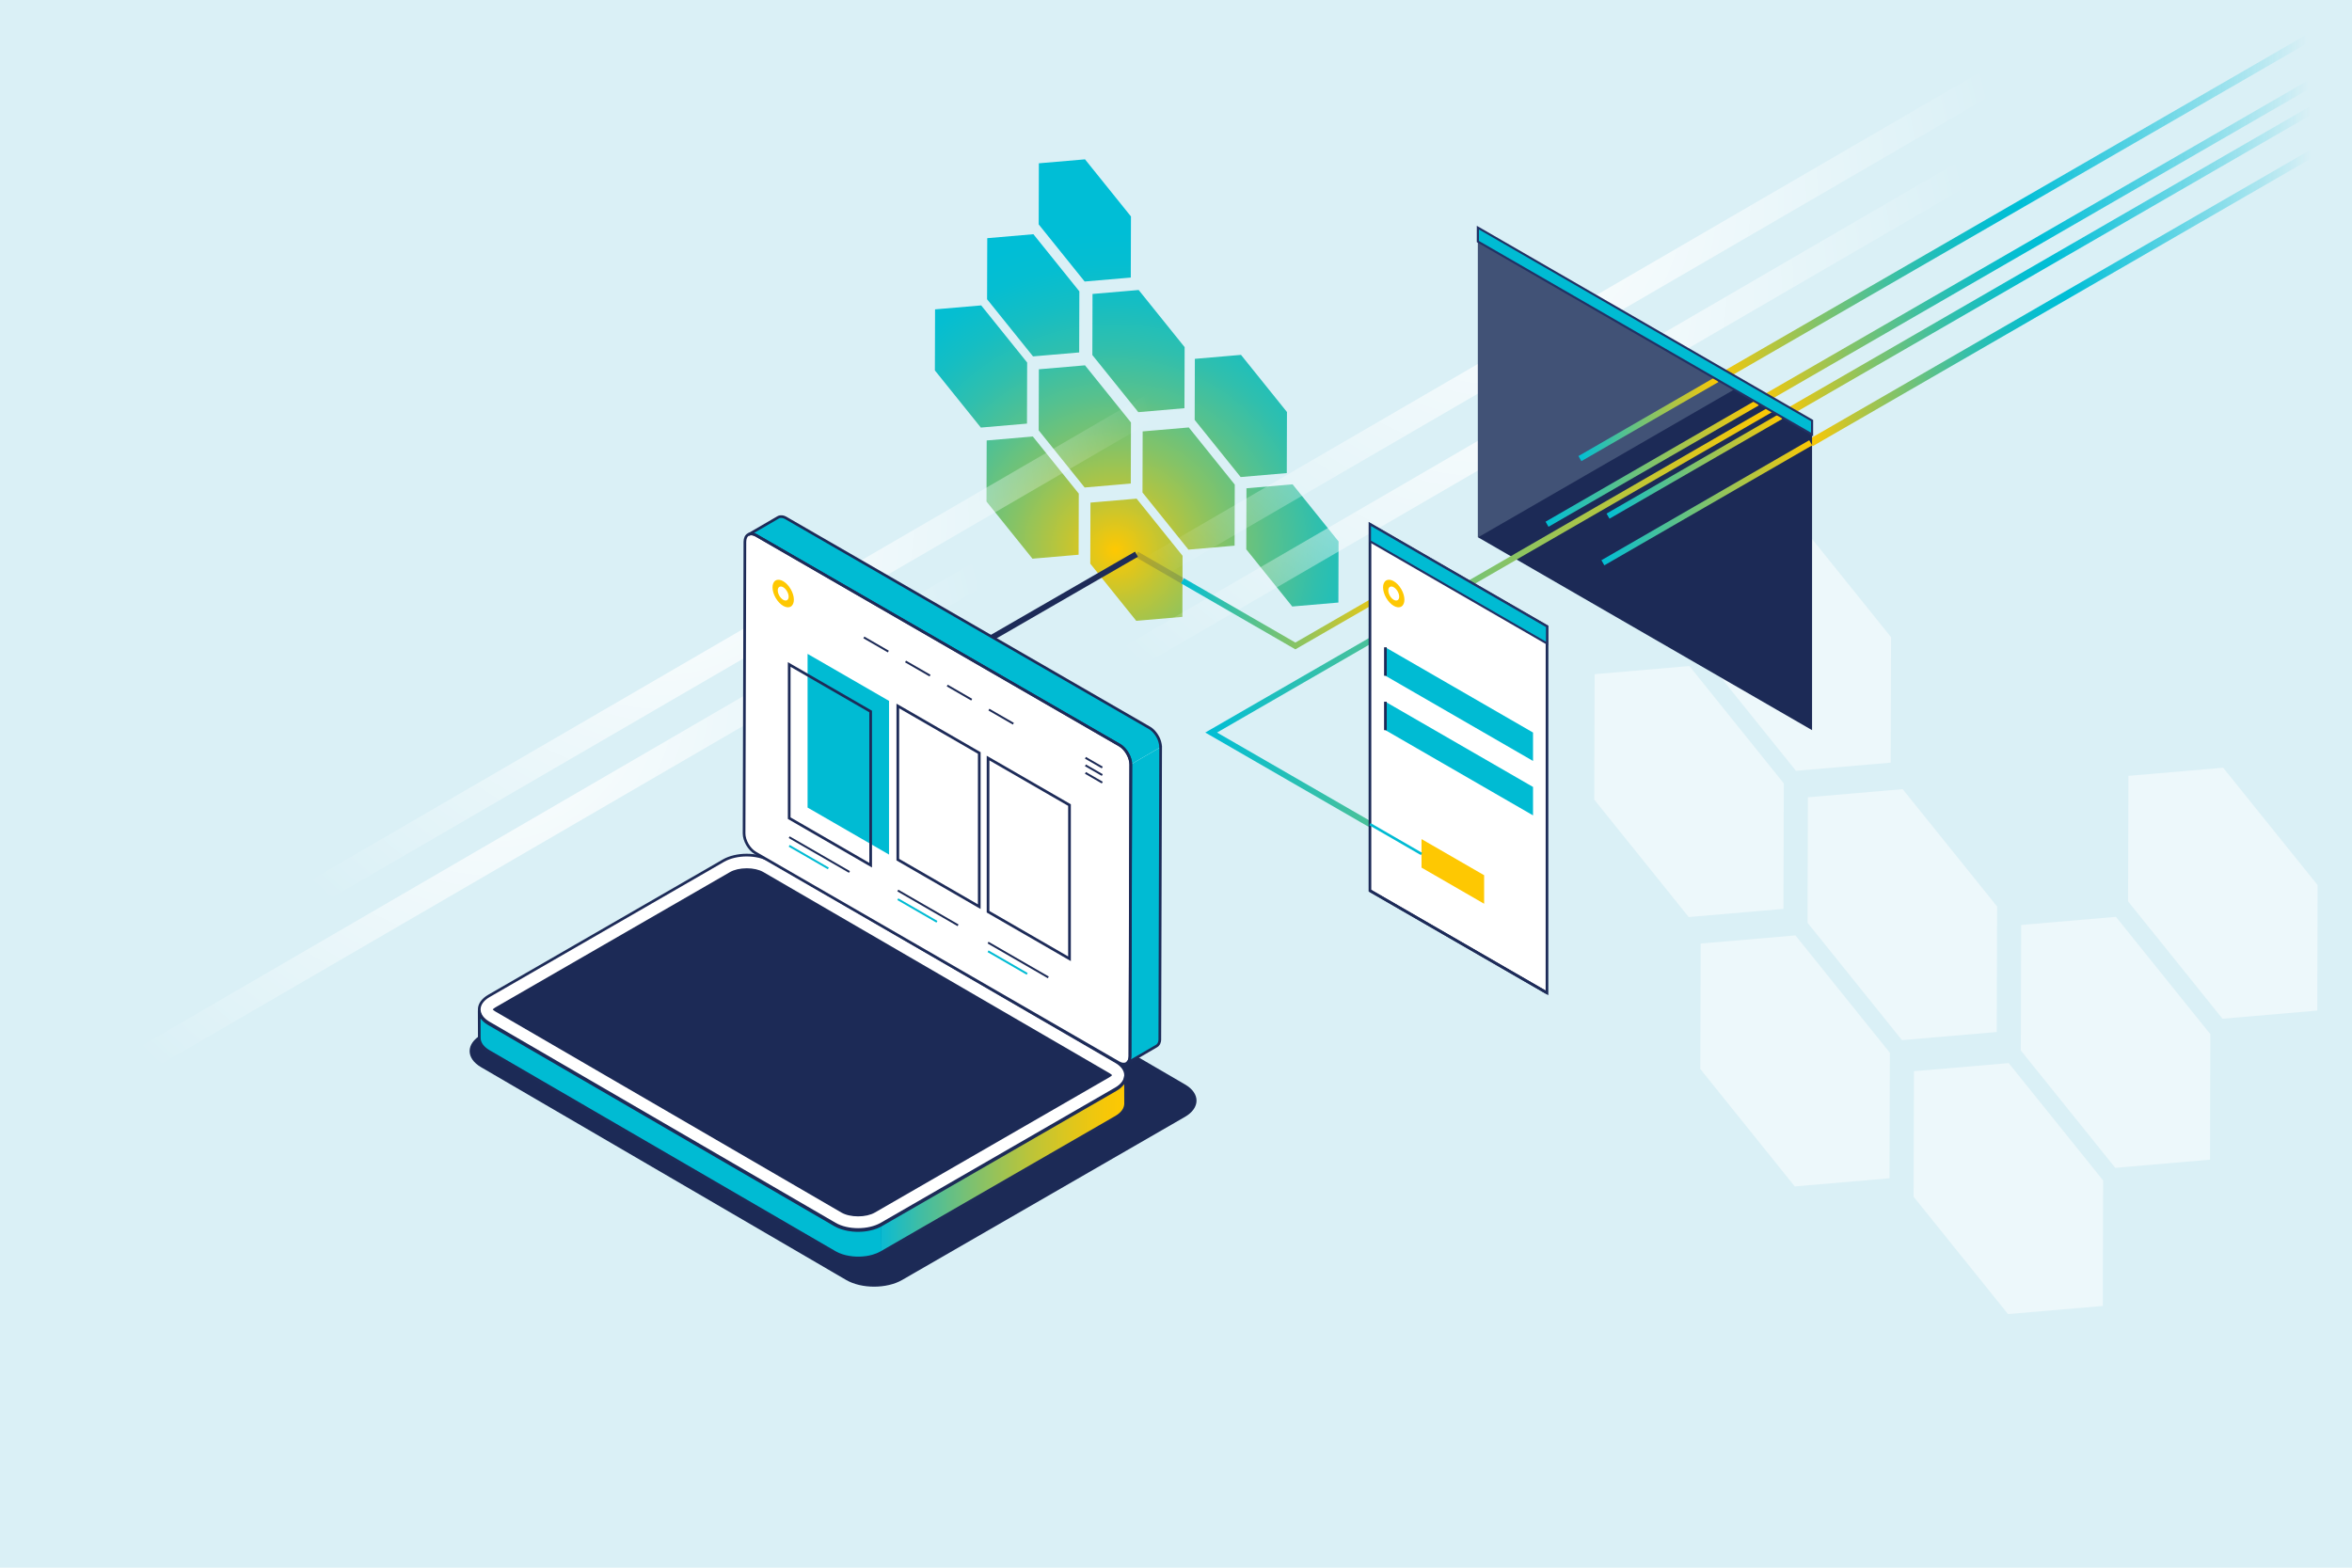 <?xml version="1.0" encoding="UTF-8"?>
<svg xmlns="http://www.w3.org/2000/svg" xmlns:xlink="http://www.w3.org/1999/xlink" id="Layer_1" viewBox="0 0 1200 800">
  <defs>
    <style>.cls-1,.cls-2,.cls-3,.cls-4,.cls-5,.cls-6,.cls-7,.cls-8,.cls-9,.cls-10,.cls-11,.cls-12,.cls-13,.cls-14,.cls-15,.cls-16{fill:none;}.cls-1,.cls-2,.cls-3,.cls-4,.cls-5,.cls-6,.cls-7,.cls-8,.cls-9,.cls-10,.cls-11,.cls-12,.cls-13,.cls-14,.cls-15,.cls-16,.cls-17,.cls-18{stroke-miterlimit:10;}.cls-1,.cls-3,.cls-7,.cls-18{stroke:#1d2b58;}.cls-1,.cls-3,.cls-8,.cls-9,.cls-10,.cls-11,.cls-12,.cls-13{stroke-width:3px;}.cls-2{stroke-width:1.3px;}.cls-2,.cls-15{stroke:#00bbd3;}.cls-3,.cls-19{opacity:.2;}.cls-4{stroke:url(#linear-gradient-3);}.cls-4,.cls-5,.cls-6,.cls-16{stroke-width:4px;}.cls-5{stroke:url(#linear-gradient-4);}.cls-6{stroke:url(#linear-gradient-2);}.cls-20{fill:url(#radial-gradient);}.cls-20,.cls-19,.cls-21,.cls-22,.cls-23,.cls-24,.cls-25,.cls-26,.cls-27,.cls-28,.cls-29,.cls-30{stroke-width:0px;}.cls-19,.cls-27{fill:#daf0f6;}.cls-7,.cls-18{stroke-width:1.37px;}.cls-21{fill:url(#radial-gradient-2);}.cls-22{fill:url(#radial-gradient-3);}.cls-23{fill:url(#radial-gradient-4);}.cls-24{fill:url(#radial-gradient-5);}.cls-8{stroke:url(#linear-gradient-6);}.cls-9{stroke:url(#linear-gradient-5);}.cls-10{stroke:url(#linear-gradient-9);}.cls-11{stroke:url(#linear-gradient-8);}.cls-12{stroke:url(#linear-gradient-10);}.cls-13{stroke:url(#linear-gradient-11);}.cls-14{stroke:#1c2a56;}.cls-16{stroke:url(#linear-gradient);}.cls-31{opacity:.5;}.cls-25{fill:url(#linear-gradient-7);}.cls-17{stroke:#213164;stroke-width:1.08px;}.cls-17,.cls-30{fill:#00bbd3;}.cls-18,.cls-29{fill:#fff;}.cls-26{fill:#1c2a56;}.cls-28{fill:#fec802;}</style>
    <radialGradient id="radial-gradient" cx="568.95" cy="280.84" fx="568.95" fy="280.84" r="162.55" gradientUnits="userSpaceOnUse">
      <stop offset="0" stop-color="#fec802"></stop>
      <stop offset=".16" stop-color="#bfc536"></stop>
      <stop offset=".33" stop-color="#85c366"></stop>
      <stop offset=".49" stop-color="#56c18e"></stop>
      <stop offset=".64" stop-color="#30bfad"></stop>
      <stop offset=".78" stop-color="#15bec3"></stop>
      <stop offset=".9" stop-color="#05bed1"></stop>
      <stop offset="1" stop-color="#00bed6"></stop>
    </radialGradient>
    <radialGradient id="radial-gradient-2" cx="764.48" cy="101.82" fx="764.48" fy="101.82" r="257.35" gradientUnits="userSpaceOnUse">
      <stop offset="0" stop-color="#fff"></stop>
      <stop offset="1" stop-color="#fff" stop-opacity="0"></stop>
    </radialGradient>
    <radialGradient id="radial-gradient-3" cx="752.13" cy="148.24" fx="752.13" fy="148.24" xlink:href="#radial-gradient-2"></radialGradient>
    <radialGradient id="radial-gradient-4" cx="250.43" cy="352.28" fx="250.43" fy="352.28" xlink:href="#radial-gradient-2"></radialGradient>
    <radialGradient id="radial-gradient-5" cx="337.35" cy="267.44" fx="337.35" fy="267.44" r="257.35" xlink:href="#radial-gradient-2"></radialGradient>
    <linearGradient id="linear-gradient" x1="907.55" y1="130.74" x2="1192.76" y2="130.74" gradientUnits="userSpaceOnUse">
      <stop offset="0" stop-color="#fec802"></stop>
      <stop offset=".08" stop-color="#bfc536"></stop>
      <stop offset=".16" stop-color="#85c366"></stop>
      <stop offset=".24" stop-color="#56c18e"></stop>
      <stop offset=".31" stop-color="#30bfad"></stop>
      <stop offset=".38" stop-color="#15bec3"></stop>
      <stop offset=".44" stop-color="#05bed1"></stop>
      <stop offset=".49" stop-color="#00bed6"></stop>
      <stop offset=".95" stop-color="#00bed6" stop-opacity="0"></stop>
    </linearGradient>
    <linearGradient id="linear-gradient-2" x1="895.58" y1="120.37" x2="1192.76" y2="120.37" xlink:href="#linear-gradient"></linearGradient>
    <linearGradient id="linear-gradient-3" x1="922.83" y1="148.62" x2="1192.76" y2="148.62" xlink:href="#linear-gradient"></linearGradient>
    <linearGradient id="linear-gradient-4" x1="874.96" y1="102.51" x2="1192.76" y2="102.51" xlink:href="#linear-gradient"></linearGradient>
    <linearGradient id="linear-gradient-5" x1="614.94" y1="314.55" x2="904.98" y2="314.55" gradientUnits="userSpaceOnUse">
      <stop offset="0" stop-color="#00bed6"></stop>
      <stop offset="1" stop-color="#fec802"></stop>
    </linearGradient>
    <linearGradient id="linear-gradient-6" x1="602.54" y1="313.21" x2="711.84" y2="313.21" xlink:href="#linear-gradient-5"></linearGradient>
    <linearGradient id="linear-gradient-7" x1="449.69" y1="594.06" x2="574.29" y2="594.06" gradientUnits="userSpaceOnUse">
      <stop offset="0" stop-color="#0bbbd2"></stop>
      <stop offset=".16" stop-color="#40bda4"></stop>
      <stop offset=".39" stop-color="#83c16b"></stop>
      <stop offset=".59" stop-color="#b7c43d"></stop>
      <stop offset=".77" stop-color="#dec61d"></stop>
      <stop offset=".91" stop-color="#f5c709"></stop>
      <stop offset="1" stop-color="#fec802"></stop>
    </linearGradient>
    <linearGradient id="linear-gradient-8" x1="819.67" y1="237.94" x2="909.3" y2="237.94" xlink:href="#linear-gradient-5"></linearGradient>
    <linearGradient id="linear-gradient-9" x1="788.55" y1="236.55" x2="897.33" y2="236.55" xlink:href="#linear-gradient-5"></linearGradient>
    <linearGradient id="linear-gradient-10" x1="817.05" y1="256.57" x2="924.58" y2="256.57" xlink:href="#linear-gradient-5"></linearGradient>
    <linearGradient id="linear-gradient-11" x1="805.32" y1="213.85" x2="876.71" y2="213.85" xlink:href="#linear-gradient-5"></linearGradient>
  </defs>
  <rect class="cls-27" width="1200" height="800"></rect>
  <g class="cls-31">
    <polygon class="cls-29" points="970.75 402.7 1018.94 462.59 1018.75 526.65 970.39 530.8 922.21 470.91 922.39 406.85 970.75 402.7"></polygon>
    <polygon class="cls-29" points="1024.85 542.49 1073.04 602.39 1072.86 666.44 1024.49 670.59 976.31 610.7 976.49 546.64 1024.85 542.49"></polygon>
    <polygon class="cls-29" points="1134.27 391.77 1182.46 451.66 1182.28 515.71 1133.91 519.87 1085.73 459.97 1085.91 395.92 1134.27 391.77"></polygon>
    <polygon class="cls-29" points="1079.57 467.86 1127.74 527.75 1127.56 591.8 1079.2 595.96 1031.02 536.06 1031.2 472.01 1079.57 467.86"></polygon>
    <polygon class="cls-29" points="916.05 477.34 964.23 537.23 964.05 601.29 915.68 605.44 867.5 545.54 867.68 481.49 916.05 477.34"></polygon>
    <polygon class="cls-29" points="861.94 339.87 910.12 399.77 909.94 463.82 861.57 467.98 813.4 408.08 813.58 344.03 861.94 339.87"></polygon>
    <polygon class="cls-29" points="916.65 265.24 964.83 325.14 964.65 389.19 916.29 393.35 868.1 333.45 868.28 269.4 916.65 265.24"></polygon>
  </g>
  <path class="cls-20" d="M606.53,218.13l23.45,29.16-.09,31.17-23.54,2.02-23.45-29.16.09-31.17,23.54-2.02ZM556.36,256.48l-.09,31.17,23.45,29.16,23.54-2.02.09-31.17-23.45-29.16-23.54,2.02ZM530.03,188.44l-.09,31.17,23.45,29.16,23.54-2.02.09-31.17-23.45-29.15-23.54,2.02ZM609.62,183.12l-.09,31.17,23.45,29.15,23.54-2.02.09-31.17-23.45-29.16-23.53,2.03ZM557.41,150l-.09,31.17,23.45,29.16,23.54-2.02.09-31.17-23.45-29.15-23.54,2.02ZM530.03,83.33l-.09,31.18,23.45,29.15,23.54-2.02.09-31.18-23.45-29.15-23.54,2.02ZM635.95,249.17l-.09,31.17,23.45,29.16,23.54-2.02.09-31.17-23.45-29.15-23.54,2.02ZM503.7,121.54l-.09,31.17,23.45,29.16,23.54-2.02.09-31.17-23.45-29.16-23.54,2.02ZM477.07,157.86l-.09,31.17,23.45,29.16,23.54-2.02.09-31.17-23.45-29.15-23.54,2.02ZM503.41,224.77l-.09,31.18,23.45,29.15,23.54-2.02.09-31.18-23.45-29.15-23.54,2.02Z"></path>
  <line class="cls-3" x1="579.83" y1="282.82" x2="603.29" y2="296.36"></line>
  <polygon class="cls-21" points="526.86 317.73 1063.35 5.96 1076.44 13.51 539.94 325.29 526.86 317.73"></polygon>
  <polygon class="cls-22" points="514.51 364.16 1051 52.38 1064.09 59.93 527.59 371.71 514.51 364.16"></polygon>
  <polygon class="cls-23" points="12.81 568.2 549.3 256.42 562.39 263.98 25.89 575.75 12.81 568.2"></polygon>
  <polygon class="cls-24" points="99.73 483.36 636.22 171.58 649.31 179.13 112.81 490.91 99.73 483.36"></polygon>
  <line class="cls-16" x1="1191.76" y1="48.98" x2="908.55" y2="212.5"></line>
  <line class="cls-6" x1="1191.76" y1="35.16" x2="896.58" y2="205.58"></line>
  <line class="cls-4" x1="1191.76" y1="71.27" x2="923.83" y2="225.96"></line>
  <line class="cls-5" x1="1191.76" y1="11.35" x2="875.96" y2="193.68"></line>
  <polygon class="cls-26" points="756.99 272.4 757 121.34 921.54 216.36 921.53 367.41 756.99 272.4"></polygon>
  <path class="cls-26" d="M760,126.53l158.56,91.56v144.15s-158.57-91.56-158.57-91.56V126.53M754.01,116.16v157.97s170.51,98.47,170.51,98.47v-157.97s-170.51-98.47-170.51-98.47h0Z"></path>
  <polyline class="cls-9" points="904.23 208.5 773.97 283.7 772.68 284.48 617.94 373.82 698.96 420.59"></polyline>
  <polyline class="cls-8" points="603.29 296.36 660.9 329.63 711.09 300.65"></polyline>
  <polyline class="cls-1" points="424.84 372.3 547.19 301.66 571.52 287.61 579.83 282.82"></polyline>
  <path class="cls-26" d="M445.97,653.6c-4.82,0-9.48-1.1-12.77-3.01l-186.24-108.56c-2.78-1.61-4.37-3.68-4.36-5.66,0-2.01,1.63-4.09,4.45-5.73l144.24-83.2c3.32-1.92,7.99-3.02,12.82-3.02s9.48,1.1,12.77,3.01l186.24,108.56c2.78,1.61,4.37,3.68,4.36,5.66,0,2.01-1.62,4.09-4.45,5.72l-144.24,83.2c-3.32,1.92-8,3.02-12.83,3.02h0Z"></path>
  <path class="cls-26" d="M404.11,447.41c4.31,0,8.42.95,11.26,2.6l186.25,108.57c1.99,1.15,2.87,2.37,2.87,3.07,0,.71-.91,1.96-2.95,3.13l-144.24,83.21c-2.88,1.66-7.01,2.62-11.33,2.62s-8.42-.95-11.26-2.6l-186.25-108.57c-1.98-1.15-2.87-2.37-2.87-3.07,0-.71.92-1.96,2.95-3.14l144.24-83.21c2.88-1.66,7-2.61,11.32-2.61M404.11,441.43c-5.18,0-10.37,1.14-14.31,3.42l-144.24,83.2c-7.89,4.56-7.94,12.01-.1,16.56l186.24,108.56c3.92,2.28,9.09,3.42,14.27,3.42s10.38-1.14,14.32-3.42l144.24-83.2c7.89-4.55,7.93-12.01.09-16.56l-186.24-108.56c-3.92-2.28-9.09-3.42-14.28-3.42h0Z"></path>
  <path class="cls-25" d="M574.29,563.03l-.05-14.02c0,2.51-1.64,5.02-4.93,6.92v.16s-119.62,69-119.62,69l.05,14.02,119.64-69.02v-.16c3.28-1.9,4.91-4.4,4.91-6.9Z"></path>
  <path class="cls-30" d="M244.52,515.64c0,.16.03.32.04.49.02.18.03.36.06.54.03.14.07.28.11.43.04.17.09.34.15.51.05.14.11.27.17.41.08.18.15.35.25.53.13.24.26.47.42.71.02.04.05.07.08.11.17.23.35.46.55.69.04.05.08.09.12.14.22.24.45.47.71.7.16.14.33.28.5.42.16.13.31.25.47.38.19.13.39.26.59.39.21.14.41.28.64.41l176.6,102.63c.5.29,1.03.55,1.57.79.16.07.32.14.48.2.42.18.86.34,1.3.49.17.06.33.12.5.17.28.09.57.17.86.24.22.06.44.12.67.18.3.07.61.13.92.2.21.04.43.09.64.13.63.11,1.27.2,1.91.27.19.02.39.03.59.05.38.03.77.06,1.15.08.24.01.48.02.72.02.31,0,.62,0,.93,0,.26,0,.51-.01.76-.02.29-.01.57-.03.86-.05.26-.02.52-.04.77-.06.28-.03.56-.06.85-.09.25-.03.5-.07.75-.11.3-.05.6-.1.89-.16.23-.04.46-.09.69-.14.35-.08.7-.17,1.05-.26.19-.05.38-.1.57-.15.61-.18,1.21-.38,1.79-.61.29-.11.57-.23.84-.36.14-.06.29-.12.43-.19.42-.2.83-.41,1.22-.64l.05,14.02c-.39.23-.8.44-1.22.64-.14.07-.29.12-.43.19-.25.11-.49.22-.74.32-.03.01-.07.02-.1.03-.58.23-1.18.43-1.79.61-.05.01-.09.03-.14.05-.14.04-.29.07-.43.11-.35.09-.69.18-1.05.26-.09.02-.18.05-.27.07-.14.03-.28.05-.43.07-.3.06-.59.11-.89.16-.12.02-.23.04-.35.06-.13.02-.27.03-.4.04-.28.04-.56.07-.84.09-.13.01-.26.03-.39.04-.13.01-.25.01-.38.02-.29.02-.57.03-.86.05-.14,0-.28.02-.43.02-.11,0-.23,0-.34,0-.31,0-.62,0-.93,0-.15,0-.31,0-.46,0-.09,0-.18-.01-.27-.02-.39-.02-.77-.04-1.15-.08-.15-.01-.3-.02-.45-.03-.04,0-.09-.01-.13-.02-.64-.07-1.28-.16-1.91-.27-.03,0-.07,0-.1-.01-.18-.03-.36-.08-.54-.12-.31-.06-.62-.12-.92-.2-.22-.05-.44-.12-.66-.18-.29-.08-.58-.16-.86-.24-.06-.02-.13-.04-.2-.06-.1-.03-.2-.08-.3-.11-.44-.15-.88-.31-1.3-.49-.16-.07-.32-.13-.48-.2-.54-.24-1.07-.5-1.57-.79l-176.6-102.63c-.07-.04-.14-.08-.2-.12-.16-.09-.29-.2-.44-.29-.2-.13-.4-.26-.59-.39-.17-.12-.32-.25-.47-.37-.17-.14-.35-.28-.51-.42-.03-.03-.07-.05-.1-.08-.22-.2-.42-.41-.61-.61-.04-.05-.08-.09-.12-.14-.11-.12-.21-.24-.31-.36-.08-.11-.16-.22-.24-.32-.03-.04-.05-.07-.08-.11-.13-.19-.25-.38-.36-.57-.02-.04-.04-.09-.06-.13-.09-.17-.17-.35-.25-.52-.04-.1-.1-.2-.14-.3-.01-.04-.02-.07-.03-.11-.06-.17-.1-.34-.14-.51-.03-.11-.07-.22-.1-.33,0-.03,0-.06-.01-.09-.03-.18-.05-.36-.06-.54,0-.11-.04-.23-.04-.34,0-.05,0-.1,0-.15h0l-.05-14.02Z"></path>
  <path class="cls-26" d="M437.81,624.07c-3.85,0-7.55-.87-10.15-2.38l-176.6-102.63c-2.02-1.18-3.19-2.61-3.18-3.94,0-1.35,1.19-2.8,3.26-4l119.64-69.01c2.62-1.52,6.34-2.38,10.2-2.38s7.56.87,10.16,2.38l176.6,102.63c2.03,1.18,3.19,2.61,3.18,3.94,0,1.34-1.19,2.8-3.25,3.99l-119.64,69.01c-2.63,1.52-6.35,2.39-10.2,2.39h0Z"></path>
  <path class="cls-29" d="M380.97,443.08c3.28,0,6.37.7,8.47,1.92l176.6,102.63c.74.43,1.14.8,1.36,1.04-.22.25-.64.64-1.41,1.09l-119.65,69.02c-2.13,1.23-5.24,1.94-8.53,1.94s-6.36-.7-8.47-1.92l-176.6-102.63c-.74-.43-1.14-.8-1.35-1.04.22-.25.64-.64,1.42-1.09l119.65-69.02c2.13-1.23,5.23-1.93,8.52-1.93M380.97,436.37c-4.3,0-8.6.94-11.87,2.83l-119.64,69.02c-6.55,3.78-6.58,9.96-.08,13.74l176.6,102.63c3.25,1.89,7.54,2.83,11.84,2.83s8.61-.94,11.88-2.84l119.64-69.02c6.54-3.78,6.58-9.96.08-13.74l-176.6-102.63c-3.25-1.89-7.54-2.83-11.84-2.83h0Z"></path>
  <path class="cls-7" d="M244.53,516.13c.02.18.03.36.06.54.03.14.07.28.11.43.04.17.09.34.15.51.05.14.11.27.17.41.08.18.15.35.24.52.13.24.26.47.43.71.02.04.05.07.08.11.17.23.35.46.55.69.04.05.08.09.12.14.22.24.45.47.71.69.16.14.33.28.5.42.16.13.31.25.47.37.19.14.39.26.59.39.21.14.41.28.64.41l176.6,102.63c.5.29,1.03.55,1.57.79.16.07.32.14.48.2.42.18.85.34,1.3.49.17.06.33.12.5.17.28.09.57.17.86.24.22.06.44.12.66.18.3.07.61.13.92.2.21.04.43.09.64.13.63.11,1.27.2,1.91.27.19.02.39.03.59.05.38.03.77.06,1.15.08.24.01.48.02.72.02.31,0,.62,0,.93,0,.26,0,.51-.01.77-.02.29-.01.57-.03.86-.05.26-.02.52-.04.77-.06.28-.03.56-.06.84-.09.25-.03.5-.07.75-.11.3-.05.6-.1.89-.16.23-.04.47-.09.7-.14.35-.08.7-.17,1.05-.26.19-.05.38-.1.57-.15.61-.18,1.21-.38,1.79-.61.29-.11.57-.23.84-.36.14-.06.29-.12.43-.19.42-.2.83-.41,1.22-.64l119.64-69.01c3.29-1.9,4.94-4.41,4.93-6.92l.05,14.02c0,2.51-1.64,5.02-4.93,6.92l-119.64,69.02c-.39.23-.8.44-1.22.64-.14.07-.29.12-.43.19-.25.11-.49.22-.74.32-.03.01-.07.02-.1.03-.58.23-1.18.43-1.79.61-.05.01-.09.03-.14.05-.14.04-.29.07-.43.11-.35.09-.69.18-1.05.26-.09.02-.18.05-.27.07-.14.03-.28.05-.43.07-.3.06-.59.11-.89.16-.12.02-.23.04-.35.06-.13.02-.27.03-.4.04-.28.04-.56.07-.85.09-.13.01-.26.03-.39.04-.13.01-.25.01-.38.02-.29.02-.57.03-.86.05-.14,0-.28.02-.42.02-.11,0-.23,0-.34,0-.31,0-.62,0-.93,0-.15,0-.31,0-.46,0-.09,0-.18-.01-.27-.02-.39-.02-.77-.05-1.15-.08-.15-.01-.3-.02-.45-.03-.05,0-.09-.01-.13-.02-.64-.07-1.28-.16-1.91-.27-.03,0-.07,0-.1-.01-.18-.03-.36-.08-.54-.12-.31-.06-.61-.12-.92-.2-.23-.05-.44-.12-.67-.18-.29-.08-.58-.16-.86-.24-.06-.02-.13-.03-.2-.06-.1-.03-.2-.08-.3-.11-.44-.15-.88-.31-1.3-.49-.16-.07-.32-.13-.48-.2-.54-.24-1.07-.5-1.57-.79l-176.6-102.63c-.07-.04-.14-.08-.2-.12-.16-.09-.29-.2-.44-.29-.2-.13-.4-.26-.59-.39-.17-.12-.32-.25-.47-.38-.17-.14-.35-.27-.5-.42-.03-.03-.07-.05-.1-.08-.22-.2-.42-.41-.61-.62-.04-.05-.08-.09-.12-.14-.11-.12-.21-.24-.31-.36-.08-.11-.16-.22-.24-.32-.03-.04-.05-.07-.08-.11-.13-.19-.25-.38-.36-.57-.02-.04-.04-.09-.06-.13-.09-.17-.17-.35-.25-.53-.04-.1-.1-.2-.14-.3-.01-.04-.02-.07-.03-.11-.06-.17-.1-.34-.15-.51-.03-.11-.07-.22-.1-.33,0-.03,0-.06,0-.09-.03-.18-.05-.36-.06-.54,0-.11-.04-.23-.04-.34,0-.05,0-.1,0-.15l-.05-14.02c0,.16.03.32.04.49Z"></path>
  <path class="cls-7" d="M249.45,508.22c-6.55,3.78-6.58,9.96-.08,13.74l176.6,102.63c6.5,3.78,17.17,3.78,23.72,0l119.64-69.02c6.54-3.78,6.58-9.96.08-13.74l-176.6-102.63c-6.5-3.78-17.17-3.78-23.72,0l-119.64,69.02Z"></path>
  <path class="cls-30" d="M576.9,390.16l-.42,148.78c0,.22-.01.43-.03.63,0,.02,0,.04,0,.06-.02.19-.05.36-.08.53,0,.02,0,.05-.01.07-.03.17-.08.32-.12.48,0,.03-.02.06-.03.09-.05.15-.1.29-.17.42,0,.01,0,.02-.01.03-.07.15-.15.28-.23.41-.12.18-.26.35-.4.5-.04.04-.07.07-.11.1-.15.14-.31.27-.49.37l15.22-8.85c.18-.1.34-.23.49-.37.04-.03.07-.07.11-.1.15-.15.28-.31.4-.5,0,0,0,0,0,0,.08-.12.15-.26.22-.4,0,0,0,0,0,0,0-.01,0-.02.01-.03.04-.09.08-.19.12-.29.02-.04.03-.09.04-.14,0-.03.02-.06.03-.08,0-.03.02-.05.03-.08.03-.1.05-.19.08-.29,0-.03.01-.07.02-.1,0-.02,0-.04.01-.07,0-.04.02-.07.02-.11.02-.09.03-.18.04-.27,0-.05.01-.1.02-.15,0-.02,0-.04,0-.06,0-.02,0-.05,0-.07,0-.09.01-.18.02-.27,0-.09,0-.18,0-.28,0,0,0-.01,0-.02l.42-148.78-15.22,8.85Z"></path>
  <path class="cls-29" d="M573.05,539.63c-.15-.04-.38-.12-.68-.3l-185.33-107c-2.13-1.23-4.07-4.58-4.06-7.03l.42-148.78c0-.31.04-.54.07-.69.15.04.37.12.67.3l185.33,107c2.14,1.23,4.08,4.58,4.07,7.03l-.42,148.78c0,.32-.04.55-.08.7Z"></path>
  <path class="cls-29" d="M386.75,281.5l181.06,104.53c1.08.62,2.39,2.89,2.39,4.12l-.41,143.82-181.06-104.54c-1.1-.63-2.39-2.87-2.39-4.12l.41-143.81M383.26,272.43c-1.89,0-3.2,1.5-3.21,4.08l-.42,148.78c-.01,3.64,2.57,8.12,5.74,9.95l185.33,107c.92.53,1.8.78,2.57.78,1.89,0,3.2-1.5,3.21-4.08l.42-148.78c.01-3.64-2.57-8.11-5.74-9.94l-185.33-107c-.92-.53-1.8-.78-2.57-.78h0Z"></path>
  <path class="cls-30" d="M572.28,381s.04.03.06.05c.17.14.33.28.49.43.02.02.04.04.06.05.16.15.32.31.48.48.01.01.02.03.04.04.17.18.33.36.49.55,0,0,0,0,.01.01.16.19.31.39.46.59,0,.01.02.03.03.04.13.18.25.36.37.54.08.13.16.26.24.39.06.1.12.2.18.3.03.05.06.1.09.15.1.18.2.35.29.53.01.02.02.04.03.06.11.22.22.44.31.67,0,.01,0,.02.01.03.1.22.19.44.27.66,0,.02.01.03.02.05.08.23.16.46.23.69,0,.01,0,.02,0,.03.07.22.13.44.18.66,0,.02.01.04.02.06.05.22.1.45.13.67,0,0,0,.01,0,.02.04.23.06.45.08.67,0,.02,0,.04,0,.06.02.22.03.44.03.66l15.22-8.85c0-.08,0-.17,0-.26,0-.09,0-.18-.01-.27,0-.04,0-.09-.01-.13,0-.02,0-.04,0-.05,0-.03,0-.06,0-.09,0-.09-.02-.19-.03-.28-.01-.1-.03-.19-.04-.29,0,0,0-.01,0-.02v-.02c-.02-.08-.03-.17-.05-.25-.02-.1-.04-.2-.06-.3,0-.04-.02-.08-.03-.12,0-.02,0-.04-.01-.06,0-.04-.02-.08-.03-.12-.03-.1-.05-.2-.08-.31-.02-.08-.05-.16-.07-.24,0-.01,0-.02,0-.03,0,0,0-.02,0-.03-.03-.1-.06-.2-.1-.3-.03-.1-.07-.2-.1-.29,0-.02-.02-.04-.02-.06,0-.02-.01-.03-.02-.05-.02-.06-.04-.11-.06-.17-.04-.09-.07-.19-.11-.28-.03-.07-.06-.14-.09-.21,0-.01,0-.02-.01-.03,0-.01,0-.02-.01-.03-.04-.09-.08-.19-.13-.28-.05-.1-.1-.2-.15-.31,0-.02-.02-.03-.03-.05-.01-.02-.02-.04-.03-.06-.04-.08-.08-.16-.12-.23-.05-.1-.11-.2-.17-.3-.03-.05-.06-.1-.09-.15-.01-.02-.02-.04-.03-.06-.05-.08-.1-.16-.15-.24-.08-.13-.16-.26-.24-.39-.01-.02-.03-.04-.04-.06-.11-.16-.22-.32-.34-.48,0-.01-.02-.03-.03-.04,0,0,0,0,0,0-.08-.11-.17-.23-.26-.34-.07-.09-.14-.17-.21-.25,0,0,0,0,0-.01,0,0,0,0,0,0-.07-.09-.15-.18-.22-.26-.07-.08-.15-.17-.22-.25-.01-.01-.02-.02-.03-.03-.01-.01-.02-.02-.04-.04-.06-.06-.11-.12-.17-.18-.08-.08-.16-.16-.24-.24-.02-.02-.05-.04-.07-.06-.02-.02-.04-.03-.05-.05-.04-.04-.09-.08-.13-.12-.08-.08-.17-.15-.26-.22-.04-.03-.07-.06-.11-.09-.02-.02-.04-.03-.06-.05-.03-.02-.06-.05-.09-.07-.08-.07-.17-.13-.25-.19-.06-.04-.12-.08-.18-.13-.01,0-.02-.02-.04-.03-.01,0-.02-.02-.03-.02-.08-.06-.16-.11-.24-.16-.08-.05-.16-.1-.24-.15-.02-.01-.04-.02-.06-.03l-185.33-107c-.06-.03-.12-.07-.18-.1-.08-.04-.16-.08-.23-.12-.05-.03-.1-.05-.16-.07-.01,0-.02-.01-.03-.02-.01,0-.03-.01-.04-.02-.08-.03-.15-.07-.23-.1-.08-.03-.15-.06-.23-.09-.02,0-.03,0-.04-.01-.01,0-.02,0-.04-.01-.05-.02-.1-.03-.15-.05-.08-.02-.16-.05-.24-.07-.04-.01-.08-.02-.12-.03-.02,0-.03,0-.05-.01-.02,0-.04-.01-.07-.01-.08-.02-.17-.03-.25-.04-.05,0-.11-.01-.16-.02-.02,0-.03,0-.05,0-.01,0-.03,0-.04,0-.09,0-.18,0-.27,0-.04,0-.08,0-.12,0-.03,0-.06,0-.09,0-.03,0-.06,0-.09,0-.11.01-.22.03-.33.05,0,0,0,0,0,0-.03,0-.06.02-.09.02-.1.02-.21.05-.31.08,0,0-.02,0-.03.01-.15.06-.3.12-.44.2,0,0,0,0,0,0l-15.22,8.85c.14-.08.29-.15.44-.21.11-.04.22-.07.33-.1.03,0,.06-.02.09-.02.14-.03.28-.05.43-.05.03,0,.06,0,.09,0,.14,0,.29,0,.44,0,.02,0,.03,0,.05,0,.16.01.32.04.48.07.02,0,.03,0,.05.01.17.04.33.08.51.14.01,0,.02,0,.04.01.18.06.36.13.55.22.01,0,.02.01.03.02.19.09.38.18.57.3l185.33,107c.19.11.38.23.57.36.01,0,.02.02.04.03.18.12.35.25.52.39Z"></path>
  <path class="cls-7" d="M571.16,380.22c3.17,1.83,5.76,6.31,5.74,9.94l-.42,148.78c-.01,3.64-2.61,5.13-5.78,3.3l-185.33-107c-3.17-1.83-5.75-6.3-5.74-9.95l.42-148.78c.01-3.64,2.61-5.12,5.78-3.29l185.33,107Z"></path>
  <path class="cls-7" d="M592.12,381.06c0-.09,0-.18-.01-.27,0-.04,0-.09-.01-.13,0-.02,0-.04,0-.05,0-.03,0-.06,0-.09,0-.09-.02-.19-.03-.28-.01-.1-.03-.19-.04-.29,0,0,0-.01,0-.02v-.02c-.02-.08-.03-.17-.05-.25-.02-.1-.04-.2-.06-.3,0-.04-.02-.08-.03-.12,0-.02,0-.04-.01-.06,0-.04-.02-.08-.03-.12-.03-.1-.05-.2-.08-.31-.02-.08-.05-.16-.07-.24,0-.01,0-.02,0-.03,0,0,0-.02,0-.03-.03-.1-.06-.2-.1-.3-.03-.1-.07-.2-.1-.29,0-.02-.02-.04-.02-.06,0-.02-.01-.03-.02-.05-.02-.06-.04-.11-.06-.17-.04-.09-.07-.19-.11-.28-.03-.07-.06-.14-.09-.21,0-.01,0-.02-.01-.03,0-.01,0-.02-.01-.03-.04-.09-.08-.19-.13-.28-.05-.1-.1-.2-.15-.31,0-.02-.02-.03-.03-.05-.01-.02-.02-.04-.03-.06-.04-.08-.08-.16-.12-.23-.05-.1-.11-.2-.17-.3-.03-.05-.06-.1-.09-.15-.01-.02-.02-.04-.03-.06-.05-.08-.1-.16-.15-.24-.08-.13-.16-.26-.24-.39-.01-.02-.03-.04-.04-.06-.11-.16-.22-.32-.34-.48,0-.01-.02-.03-.03-.04,0,0,0,0,0,0-.08-.11-.17-.23-.26-.34-.07-.09-.14-.17-.21-.25,0,0,0,0,0-.01,0,0,0,0,0,0-.07-.09-.15-.18-.22-.26-.07-.08-.15-.17-.22-.25-.01-.01-.02-.02-.03-.03-.01-.01-.02-.02-.04-.04-.06-.06-.11-.12-.17-.18-.08-.08-.16-.16-.24-.24-.02-.02-.05-.04-.07-.06-.02-.02-.04-.03-.05-.05-.04-.04-.09-.08-.13-.12-.08-.08-.17-.15-.26-.22-.04-.03-.07-.06-.11-.09-.02-.02-.04-.03-.06-.05-.03-.02-.06-.05-.09-.07-.08-.07-.17-.13-.25-.19-.06-.04-.12-.08-.18-.13-.01,0-.02-.02-.04-.03-.01,0-.02-.02-.03-.02-.08-.06-.16-.11-.24-.16-.08-.05-.16-.1-.24-.15-.02-.01-.04-.02-.06-.03l-185.33-107c-.06-.04-.12-.07-.18-.1-.08-.04-.16-.08-.23-.12-.05-.03-.1-.05-.16-.07-.01,0-.02-.01-.03-.02-.01,0-.03-.01-.04-.02-.08-.03-.15-.07-.23-.1-.08-.03-.15-.06-.23-.09-.02,0-.03,0-.04-.01-.01,0-.02,0-.04-.01-.05-.02-.1-.03-.15-.05-.08-.02-.16-.05-.24-.07-.04-.01-.08-.02-.12-.03-.02,0-.03,0-.05-.01-.02,0-.04-.01-.07-.01-.08-.02-.17-.03-.25-.04-.05,0-.11-.01-.16-.02-.02,0-.03,0-.05,0-.01,0-.03,0-.04,0-.09,0-.18,0-.27,0-.04,0-.08,0-.12,0-.03,0-.06,0-.09,0-.03,0-.06,0-.09,0-.11.01-.22.03-.33.05,0,0,0,0,0,0-.03,0-.06.02-.09.02-.1.02-.21.05-.31.08,0,0-.02,0-.03.01-.15.06-.3.12-.44.2,0,0,0,0,0,0l-15.22,8.85c.14-.08.29-.15.44-.21.11-.04.22-.07.33-.1.03,0,.06-.02.09-.02.14-.03.28-.05.43-.05.03,0,.06,0,.09,0,.14,0,.29,0,.44,0,.02,0,.03,0,.05,0,.16.01.32.04.48.07.02,0,.03,0,.05.01.17.04.33.08.51.14.01,0,.02,0,.04.01.18.06.36.13.55.22.01,0,.02.01.03.02.19.09.38.18.57.3l185.33,107c.19.11.38.23.57.37.01,0,.02.02.04.03.18.12.35.25.52.39.02.02.04.03.06.05.17.14.33.28.49.43.02.02.04.04.06.05.16.15.32.31.48.48.01.01.02.03.04.04.17.18.33.36.49.55,0,0,0,0,.01.01.16.19.31.39.46.59,0,.01.02.03.03.04.13.18.25.36.37.54.08.13.16.26.24.39.06.1.12.2.18.3.03.05.06.1.09.15.1.18.2.35.29.53.01.02.02.04.03.06.11.22.22.44.31.67,0,.01,0,.02.01.03.1.22.19.44.27.66,0,.02.01.03.02.05.08.23.16.46.23.69,0,.01,0,.02,0,.03.07.22.13.44.18.66,0,.02.01.04.02.06.05.22.1.45.13.67,0,0,0,.01,0,.02.04.23.06.45.08.67,0,.02,0,.04,0,.06.02.22.03.44.03.66l-.42,148.78c0,.22-.01.43-.03.63,0,.02,0,.04,0,.06-.02.18-.05.36-.08.53,0,.02,0,.05-.01.07-.03.17-.08.32-.12.48,0,.03-.02.06-.03.09-.05.15-.1.29-.17.42,0,.01,0,.02-.01.03-.07.15-.15.28-.23.41-.12.18-.26.35-.4.5-.04.04-.07.07-.11.1-.15.14-.31.27-.49.37l15.22-8.85c.18-.1.34-.23.49-.37.04-.03.07-.07.11-.1.15-.15.28-.31.4-.5,0,0,0,0,0,0,.08-.12.15-.26.22-.4,0,0,0,0,0,0,0-.01,0-.02.01-.03.04-.09.08-.19.12-.29.02-.04.03-.09.04-.14,0-.03.02-.06.03-.08,0-.03.02-.05.03-.08.03-.09.05-.19.08-.29,0-.03.01-.07.02-.1,0-.02,0-.04.01-.07,0-.04.02-.07.02-.11.02-.09.03-.18.04-.27,0-.05.01-.1.02-.15,0-.02,0-.04,0-.06,0-.02,0-.05,0-.07,0-.09.01-.18.02-.27,0-.09,0-.18,0-.28,0,0,0-.01,0-.02l.42-148.78c0-.08,0-.17,0-.26Z"></path>
  <polygon class="cls-7" points="458.07 438.68 499.62 462.68 499.63 384.25 458.07 360.26 458.07 438.68"></polygon>
  <polygon class="cls-7" points="504.11 465.26 545.66 489.26 545.66 410.83 504.11 386.84 504.11 465.26"></polygon>
  <line class="cls-14" x1="402.65" y1="427.22" x2="433.4" y2="444.97"></line>
  <line class="cls-15" x1="402.65" y1="431.63" x2="422.62" y2="443.16"></line>
  <line class="cls-14" x1="458.07" y1="454.44" x2="488.81" y2="472.19"></line>
  <line class="cls-15" x1="458.07" y1="458.86" x2="478.03" y2="470.39"></line>
  <line class="cls-14" x1="504.11" y1="481.02" x2="534.85" y2="498.77"></line>
  <line class="cls-15" x1="504.11" y1="485.44" x2="524.07" y2="496.97"></line>
  <polygon class="cls-30" points="412.03 412.1 453.58 436.09 453.59 357.67 412.03 333.68 412.03 412.1"></polygon>
  <line class="cls-14" x1="453.24" y1="332.5" x2="440.75" y2="325.29"></line>
  <line class="cls-14" x1="474.51" y1="344.77" x2="462.01" y2="337.56"></line>
  <line class="cls-14" x1="495.77" y1="357.05" x2="483.28" y2="349.84"></line>
  <line class="cls-14" x1="517.03" y1="369.32" x2="504.54" y2="362.11"></line>
  <line class="cls-14" x1="562.39" y1="399.37" x2="553.79" y2="394.4"></line>
  <line class="cls-14" x1="562.39" y1="395.51" x2="553.79" y2="390.55"></line>
  <line class="cls-14" x1="562.39" y1="391.66" x2="553.79" y2="386.7"></line>
  <path class="cls-28" d="M395.74,296.21c2.13-1.23,5.57.76,7.7,4.45,2.13,3.68,2.13,7.66,0,8.89-2.13,1.23-5.57-.76-7.7-4.45-2.13-3.68-2.13-7.66,0-8.89ZM397.63,304.01c1.08,1.88,2.84,2.89,3.93,2.27,1.08-.63,1.08-2.66,0-4.53-1.08-1.88-2.84-2.89-3.93-2.27-1.08.63-1.08,2.66,0,4.53Z"></path>
  <polygon class="cls-7" points="402.65 417.51 444.21 441.51 444.21 363.08 402.66 339.09 402.65 417.51"></polygon>
  <polygon class="cls-18" points="698.95 454.51 789.28 506.67 789.3 319.69 698.97 267.52 698.95 454.51"></polygon>
  <line class="cls-18" x1="698.95" y1="454.51" x2="789.28" y2="506.67"></line>
  <polygon class="cls-17" points="698.95 276.2 789.28 328.36 789.3 319.69 698.97 267.52 698.95 276.2"></polygon>
  <polygon class="cls-28" points="725.27 442.75 757.21 461.19 757.21 446.63 725.27 428.19 725.27 442.75"></polygon>
  <polygon class="cls-30" points="706.84 330.33 782.16 373.82 782.16 388.32 706.84 344.83 706.84 330.33"></polygon>
  <polygon class="cls-30" points="706.84 358.1 782.16 401.59 782.16 416.09 706.84 372.6 706.84 358.1"></polygon>
  <line class="cls-2" x1="698.96" y1="420.59" x2="725.27" y2="435.79"></line>
  <line class="cls-7" x1="706.84" y1="330.33" x2="706.84" y2="344.83"></line>
  <line class="cls-7" x1="706.84" y1="358.1" x2="706.84" y2="372.6"></line>
  <path class="cls-28" d="M707.24,296.21c2.13-1.23,5.57.76,7.7,4.45,2.13,3.68,2.13,7.66,0,8.89-2.13,1.23-5.57-.76-7.7-4.45-2.13-3.68-2.13-7.66,0-8.89ZM709.13,304.01c1.08,1.88,2.84,2.89,3.93,2.27,1.08-.63,1.08-2.66,0-4.53-1.08-1.88-2.84-2.89-3.93-2.27-1.08.63-1.08,2.66,0,4.53Z"></path>
  <polyline class="cls-19" points="884.78 198.77 754 274.28 754 123.25 883.31 197.92"></polyline>
  <line class="cls-11" x1="908.55" y1="212.5" x2="820.42" y2="263.38"></line>
  <line class="cls-10" x1="896.58" y1="205.58" x2="789.3" y2="267.52"></line>
  <line class="cls-12" x1="923.83" y1="225.96" x2="817.8" y2="287.18"></line>
  <line class="cls-13" x1="875.96" y1="193.68" x2="806.07" y2="234.03"></line>
  <polygon class="cls-17" points="754 123.25 924.52 221.72 924.54 214.63 754.01 116.16 754 123.25"></polygon>
</svg>
